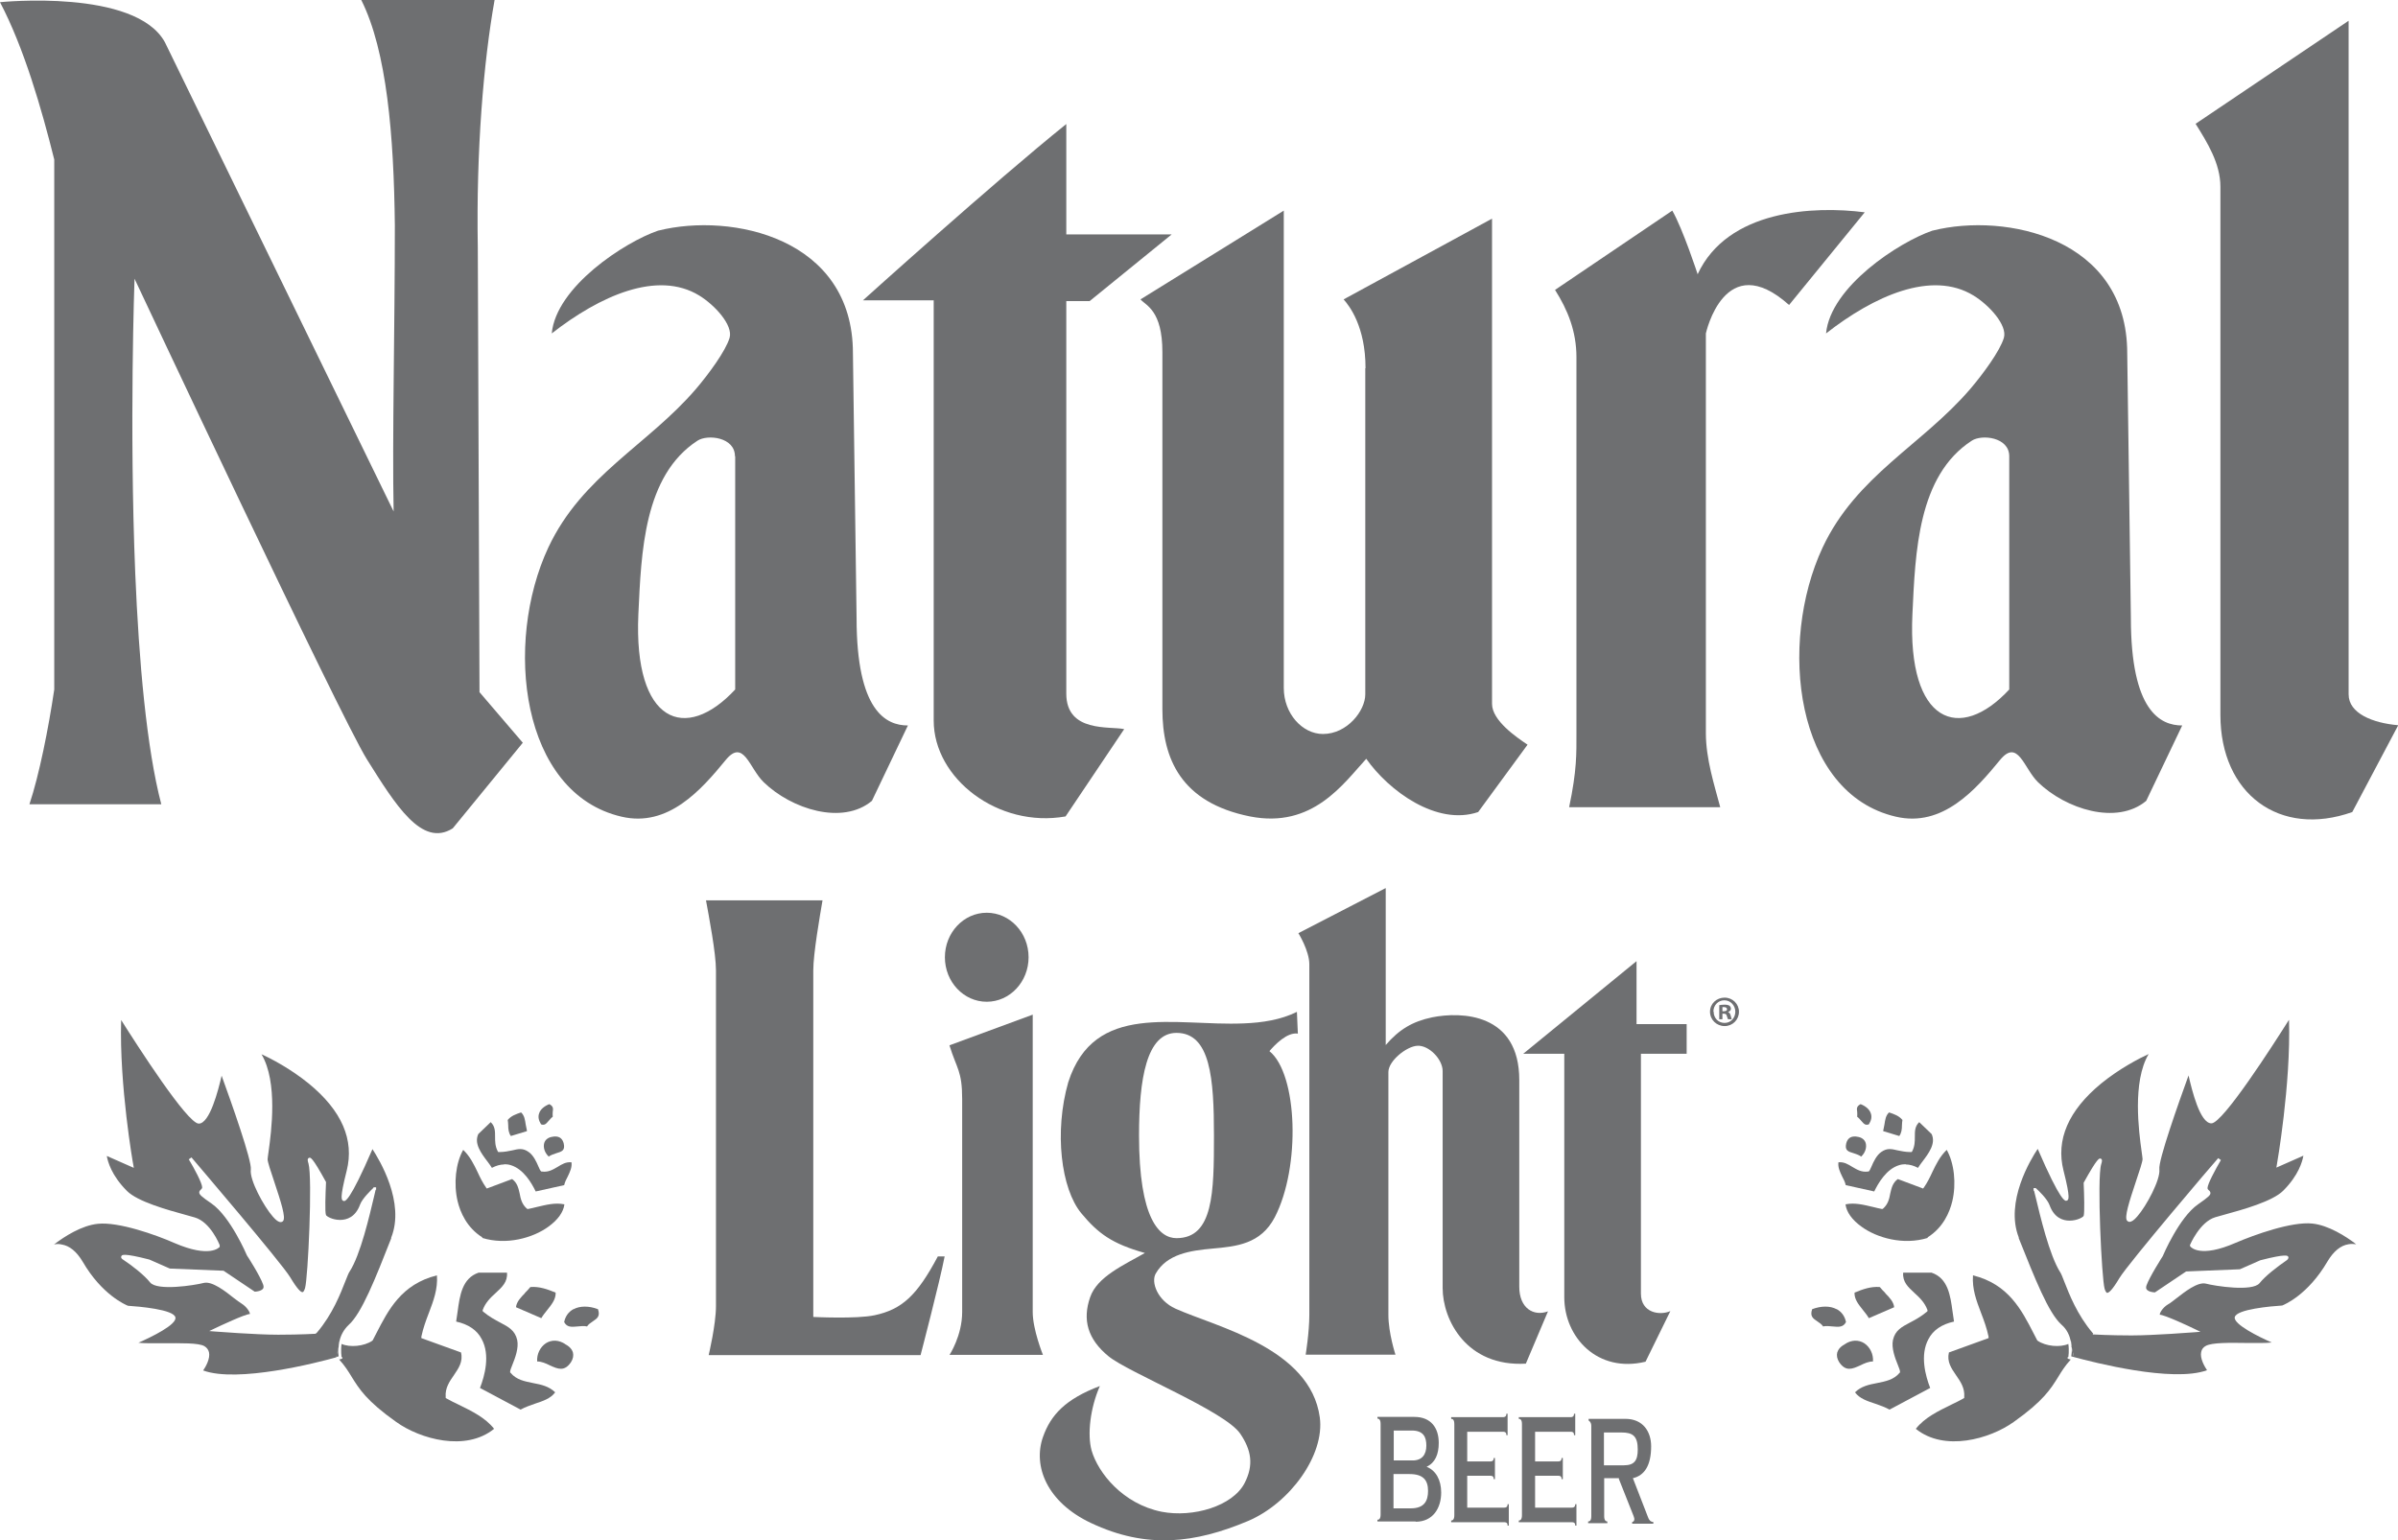 <?xml version="1.0" encoding="UTF-8"?><svg id="Layer_2" xmlns="http://www.w3.org/2000/svg" width="98.57" height="63.34" viewBox="0 0 98.57 63.34"><defs><style>.cls-1{fill:#6e6f71;}</style></defs><g id="Layer_1-2"><path class="cls-1" d="M0,.09c.98,1.86,1.71,4.38,2.23,6.47v21.79c-.24,1.62-.62,3.52-1.02,4.72h5.42c-.61-2.33-.92-5.91-1.07-9.48-.25-6.07-.03-12.13-.03-12.13,0,0,8.45,18,9.55,19.76,1.18,1.88,2.26,3.64,3.53,2.84l2.88-3.52-1.78-2.08-.07-18.29c-.07-4.02.24-7.65.69-10.17h-5.48c1.05,2.09,1.34,5.57,1.38,9.26,0,4.28-.11,8.77-.05,11.77L6.78,1.74C5.57-.48,0,.09,0,.09"/><path class="cls-1" d="M96.53.86l-6.28,4.23c.48.77,1.02,1.63,1.02,2.59v21.72c0,3.24,2.43,5.05,5.42,3.99l1.89-3.57c-1.04-.09-2.04-.48-2.04-1.27V.86Z"/><path class="cls-1" d="M35.47,12.35h2.91v17.28c0,2.38,2.65,4.43,5.42,3.94l2.41-3.59c-.58-.13-2.38.16-2.38-1.46V12.38h.96l3.37-2.74h-4.33v-4.54c-2.95,2.37-8.36,7.25-8.36,7.25"/><path class="cls-1" d="M69.78,11.27s-.6-1.84-1.04-2.61l-4.82,3.26c.52.82.88,1.7.88,2.77v15.45c0,.86.02,1.52-.3,3.05h6.21c-.24-.91-.59-1.98-.59-3.05V13.71s.77-3.54,3.42-1.17l3.11-3.81c-2.09-.27-5.64-.11-6.87,2.55"/><path class="cls-1" d="M27.06,9.48c-1.38.47-4.2,2.31-4.38,4.23,1.97-1.54,4.34-2.61,6.06-1.56.64.39,1.4,1.22,1.25,1.74-.16.54-.86,1.49-1.38,2.1-1.98,2.31-4.68,3.56-6.07,6.52-1.84,3.94-1.14,10.11,3.01,11.07,1.92.45,3.28-1.11,4.28-2.33.74-.9.97.34,1.56.91,1.14,1.11,3.24,1.78,4.45.77l1.48-3.1c-.9,0-2.11-.59-2.11-4.42l-.15-10.89c0-4.74-4.98-5.79-7.99-5.04M30.22,18.76v9.59c-2.04,2.2-4.18,1.39-3.98-3.09.12-2.55.22-5.7,2.43-7.14.41-.27,1.54-.15,1.54.64"/><path class="cls-1" d="M56.12,15.14v13.41c0,.67-.74,1.63-1.74,1.63-.85,0-1.61-.84-1.61-1.89V8.66l-5.89,3.65c.23.26.9.45.9,2.17v14.68c0,2.03.76,3.84,3.6,4.41,2.58.51,3.84-1.35,4.78-2.37.92,1.31,2.89,2.77,4.6,2.19l2.03-2.77c-.46-.31-1.46-.99-1.46-1.68V8.99l-6.1,3.32c.23.26.9,1.11.9,2.83"/><path class="cls-1" d="M79.44,9.48c-1.38.47-4.2,2.31-4.38,4.23,1.97-1.54,4.34-2.61,6.06-1.56.64.39,1.4,1.22,1.25,1.74-.16.54-.86,1.49-1.38,2.1-1.98,2.31-4.68,3.56-6.07,6.52-1.84,3.94-1.14,10.11,3.01,11.07,1.92.45,3.28-1.11,4.28-2.33.74-.9.98.34,1.56.91,1.14,1.11,3.24,1.78,4.45.77l1.48-3.1c-.9,0-2.11-.59-2.11-4.42l-.15-10.89c0-4.74-4.99-5.79-7.99-5.04M82.59,18.76v9.59c-2.04,2.2-4.19,1.39-3.98-3.09.12-2.55.22-5.7,2.44-7.14.41-.27,1.54-.15,1.54.64"/><path class="cls-1" d="M56.96,36.52v6.45c.55-.64,1.1-.97,1.91-1.14,1.2-.24,3.58-.18,3.58,2.58v8.5c0,.88.59,1.23,1.18,1.01l-.91,2.15c-2.44.14-3.42-1.8-3.42-3.11v-8.92c0-.49-.57-1.07-1.04-1.04-.44.02-1.19.62-1.19,1.08v9.99c0,.74.29,1.63.29,1.63h-3.69s.15-.92.15-1.63v-14.42c0-.56-.45-1.28-.45-1.28l3.58-1.85Z"/><path class="cls-1" d="M29.02,37.02c.12.66.41,2.17.41,2.88v13.81c0,.75-.3,2.01-.3,2.01h8.71s.79-3.02.99-4.06h-.28c-.86,1.62-1.48,2.18-2.6,2.42-.74.16-2.52.07-2.52.07v-14.25c0-.69.27-2.23.38-2.88h-4.78Z"/><path class="cls-1" d="M67.27,39.52l-4.66,3.81h1.69v10.01c0,1.65,1.37,3.13,3.34,2.65l1.02-2.08c-.43.19-1.21.08-1.21-.72v-9.86h1.88v-1.22h-2.06v-2.59Z"/><path class="cls-1" d="M39.03,42.99c.3.97.52,1.04.52,2.2v8.76c0,.97-.52,1.76-.52,1.76h3.84s-.42-1.04-.42-1.76v-12.23l-3.42,1.26ZM40.56,41.19c.95,0,1.72-.82,1.72-1.83s-.77-1.83-1.72-1.83-1.72.82-1.72,1.83.77,1.83,1.72,1.83"/><path class="cls-1" d="M53.3,41.61c-.65.32-1.4.44-2.18.47-2.83.12-6.14-.91-7.21,2.42-.58,2.03-.3,4.38.54,5.39.69.83,1.26,1.25,2.61,1.63-.85.49-1.96.97-2.25,1.82-.32.92-.11,1.72.76,2.43.82.67,4.78,2.25,5.41,3.18.46.68.56,1.29.18,2.03-.49.95-2.12,1.43-3.41,1.18-1.59-.32-2.61-1.59-2.88-2.52-.18-.65-.06-1.74.34-2.65-1.42.54-2.02,1.19-2.34,2.1-.42,1.2.17,2.68,1.97,3.53,2.3,1.09,4.3.83,6.46-.08,1.72-.73,3.16-2.71,2.95-4.26-.39-2.86-4.26-3.72-5.93-4.47-.75-.34-1.02-1.1-.81-1.45.46-.8,1.42-.94,2.32-1.02.99-.09,1.99-.18,2.57-1.29,1.07-2.07.94-5.89-.22-6.83.22-.26.73-.79,1.17-.72,0,.08-.04-.89-.04-.89M46.82,46.69c0-2.33.31-4.22,1.54-4.22,1.4,0,1.54,1.89,1.54,4.22s-.02,4.22-1.54,4.22c-.7,0-1.54-.78-1.54-4.22"/><path class="cls-1" d="M58.03,58.82c.49,0,.6.28.6.62,0,.37-.18.61-.56.61h-.78v-1.23h.75ZM57.28,62.02v-1.41h.66c.57,0,.76.26.76.69,0,.4-.14.72-.71.72h-.71ZM58.19,62.57c.72,0,1.05-.57,1.05-1.2,0-.52-.22-.91-.6-1.06h0c.35-.16.5-.51.5-.98,0-.62-.32-1.07-1-1.07h-1.52v.07c.07,0,.13.05.13.22v3.72c0,.18-.06.22-.13.22v.07h1.57Z"/><path class="cls-1" d="M59.78,58.56c0-.18-.06-.22-.13-.22v-.07h2.13c.11,0,.14-.06.14-.14h.05v.88h-.05c0-.08-.02-.14-.14-.14h-1.47v1.22h.95c.11,0,.14-.06.14-.14h.05v.87h-.05c0-.08-.02-.14-.14-.14h-.95v1.31h1.52c.11,0,.14-.06.14-.14h.05v.88h-.05c0-.08-.02-.14-.14-.14h-2.18v-.07c.07,0,.13-.05.13-.22v-3.72Z"/><path class="cls-1" d="M62.56,58.56c0-.18-.06-.22-.13-.22v-.07h2.13c.11,0,.14-.06.14-.14h.05v.88h-.05c0-.08-.02-.14-.14-.14h-1.46v1.22h.95c.11,0,.14-.06.14-.14h.05v.87h-.05c0-.08-.02-.14-.14-.14h-.95v1.31h1.51c.11,0,.14-.06.14-.14h.05v.88h-.05c0-.08-.02-.14-.14-.14h-2.18v-.07c.07,0,.13-.05.13-.22v-3.72Z"/><path class="cls-1" d="M65.93,58.9h.72c.47,0,.67.15.67.7,0,.44-.13.65-.57.65h-.82v-1.34ZM66.54,60.8l.61,1.54c.03.08.03.11.03.13,0,.06-.04.11-.09.11v.07h.87v-.07c-.11,0-.18-.08-.22-.2l-.62-1.6c.48-.11.75-.53.75-1.31,0-.6-.33-1.13-1.06-1.13h-1.51v.07s.11.05.11.22v3.71c0,.18-.06.22-.13.22v.07h.79v-.07c-.07,0-.13-.05-.13-.22v-1.56h.61Z"/><path class="cls-1" d="M71.48,41.6c0,.33-.26.59-.59.59s-.6-.26-.6-.59.27-.58.6-.58.59.26.59.58ZM70.44,41.6c0,.26.19.46.45.46s.44-.21.44-.46-.19-.47-.45-.47-.45.21-.45.46ZM70.8,41.91h-.13v-.58c.05-.01.13-.02.22-.02.11,0,.16.02.2.04.03.03.06.07.06.13,0,.06-.05.11-.12.13h0c.06.03.09.07.11.15.02.09.03.12.04.15h-.15s-.03-.07-.05-.14c-.01-.06-.05-.09-.12-.09h-.06v.23ZM70.8,41.58h.06c.07,0,.13-.02.13-.08,0-.05-.04-.09-.12-.09-.04,0-.06,0-.07,0v.17Z"/><path class="cls-1" d="M20.97,56.42v-.02c0-.05.03-.13.09-.28.11-.27.27-.69.2-1.02-.09-.4-.36-.54-.7-.72-.21-.11-.45-.24-.69-.44l-.03-.03v-.04c.11-.31.33-.52.54-.71.26-.24.49-.45.46-.83h-1.17c-.67.23-.77.93-.86,1.6-.02.13-.04.27-.06.41.5.11.86.35,1.05.72.36.66.12,1.52-.07,2.01l1.67.89c.18-.1.38-.17.58-.24.33-.11.65-.21.84-.47-.25-.25-.58-.32-.9-.38-.34-.07-.69-.13-.93-.42l-.02-.02Z"/><path class="cls-1" d="M21.58,53.17c-.17.17-.35.36-.37.58l1.04.45c.07-.12.16-.23.24-.33.18-.23.36-.44.35-.72-.34-.14-.67-.26-1.04-.23-.07.09-.15.17-.23.25Z"/><path class="cls-1" d="M23.24,55.27h0c-.27-.18-.56-.19-.8-.04-.24.16-.38.45-.36.75.18,0,.36.08.52.16.33.15.6.27.87-.13.09-.14.11-.28.08-.4-.04-.13-.14-.25-.32-.34Z"/><path class="cls-1" d="M23.57,53.83c-.2.11-.33.29-.38.53.11.21.28.21.56.18.12-.01.25-.03.38,0,.06-.09.15-.15.24-.21.18-.12.31-.21.21-.5-.37-.14-.74-.14-1,0Z"/><path class="cls-1" d="M14.07,55.8v.06s-.05.02-.05.02c-.01,0-.04.01-.08.02.24.26.38.49.52.72.3.48.6.98,1.83,1.85.98.7,2.85,1.23,4.02.28-.36-.46-.92-.73-1.47-1-.17-.08-.33-.16-.49-.25l-.03-.02v-.04c-.03-.37.16-.64.34-.9.19-.28.38-.55.29-.93l-1.63-.59v-.06c.07-.34.19-.67.31-.98.19-.5.37-.98.33-1.54-1.46.36-2,1.43-2.49,2.38-.05.1-.1.2-.15.29l-.02.02c-.34.23-.92.28-1.26.13-.04.29,0,.53,0,.54Z"/><path class="cls-1" d="M20.72,47.87c.09,0,.19.01.28.04.52.16.85.73,1.02,1.08l1.17-.26c.03-.13.09-.25.15-.36.09-.19.18-.38.15-.58-.23-.02-.39.08-.57.19-.19.11-.38.23-.65.19h-.02s-.02-.02-.02-.02c-.03-.03-.05-.08-.1-.19-.08-.19-.21-.47-.41-.6-.23-.16-.41-.12-.66-.06-.15.03-.32.07-.54.07h-.04s-.02-.03-.02-.03c-.11-.21-.11-.41-.11-.6,0-.23,0-.43-.18-.6l-.51.49c-.18.39.11.78.4,1.16.06.08.11.15.16.23.17-.09.34-.14.51-.14Z"/><path class="cls-1" d="M21.66,46.49c-.02-.08-.03-.17-.05-.25-.03-.19-.05-.37-.19-.5-.21.07-.41.14-.55.31.01.07.02.15.02.22,0,.16.02.32.11.44l.66-.2Z"/><path class="cls-1" d="M22.55,47.56c.09-.07.2-.1.31-.14.23-.07.38-.11.31-.41-.05-.19-.17-.28-.34-.28-.04,0-.07,0-.11.01h0c-.18.02-.31.12-.35.26-.05.18.02.4.18.55Z"/><path class="cls-1" d="M22.56,46.08c.05-.06.1-.12.16-.16-.01-.07,0-.14,0-.2.02-.14.03-.23-.14-.32-.21.08-.37.22-.42.38-.05.14-.02.29.08.45.14.05.2-.01.31-.14Z"/><path class="cls-1" d="M19.82,50.9c1,.31,2.09,0,2.72-.46.39-.28.62-.6.66-.92-.38-.08-.75.02-1.14.11-.12.03-.24.06-.35.08h-.03s-.03-.02-.03-.02c-.2-.18-.25-.4-.29-.62-.05-.22-.1-.44-.31-.59l-1.04.39-.03-.04c-.14-.2-.25-.42-.35-.64-.16-.33-.31-.64-.59-.91-.31.55-.4,1.39-.23,2.11.11.46.38,1.09,1.02,1.49Z"/><path class="cls-1" d="M13.94,55.19s0,0-.01,0l.02-.03c.05-.23.16-.47.38-.68.54-.48,1.1-1.91,1.75-3.56v-.03c.58-1.45-.49-3.21-.77-3.64-.95,2.2-1.13,2.15-1.19,2.13-.08-.03-.17-.06.13-1.24.32-1.27-.2-2.47-1.55-3.58-.76-.62-1.57-1.04-1.95-1.21.68,1.15.4,3.2.29,4-.02.15-.04.27-.04.32,0,.1.13.5.26.88.3.9.49,1.5.38,1.65-.02.03-.06.05-.1.05-.09,0-.19-.07-.32-.22-.38-.43-.97-1.52-.91-1.94.05-.36-.79-2.73-1.2-3.86-.14.61-.49,1.97-.94,1.97-.47,0-2.54-3.23-3.19-4.26-.08,2.68.49,5.93.5,5.96l.02.12-1.11-.49c.04.23.19.8.83,1.44.44.44,1.67.78,2.4.98.15.04.29.08.39.11.64.19,1.01,1.1,1.02,1.14v.04s0,.03,0,.03c-.02.02-.4.47-1.86-.16-.77-.34-2.3-.88-3.15-.79-.67.07-1.37.52-1.8.85.09-.02.2-.03.31,0,.33.05.62.29.87.71.79,1.36,1.76,1.77,1.86,1.81.45.03,1.89.15,1.95.48.06.3-1,.81-1.52,1.04.23.03.65.02,1.03.02.71,0,1.44-.02,1.68.12.1.06.16.14.19.25.06.26-.14.61-.24.75,1.42.52,4.69-.32,5.47-.54l.1-.43c0-.06.01-.12.02-.18ZM13,54.84s-.67.04-1.53.04h-.06c-.89,0-2.55-.13-2.56-.13l-.25-.02.23-.11c.21-.1,1.25-.59,1.44-.59.02-.04-.1-.28-.34-.43-.08-.05-.19-.13-.32-.23-.35-.28-.89-.7-1.23-.62-.39.1-1.92.34-2.21-.02-.23-.29-.72-.68-1.1-.93-.04-.02-.12-.08-.08-.15.02-.05.06-.14,1.15.14l.84.37,2.21.09,1.28.86c.09,0,.27-.03.34-.12.03-.04.03-.09.01-.16-.12-.36-.66-1.2-.67-1.21-.01-.03-.68-1.59-1.45-2.13-.44-.3-.51-.38-.51-.46,0-.06.04-.09.07-.12.03-.03.05-.05.05-.09,0-.17-.33-.79-.55-1.15l.11-.08c.15.18,3.69,4.32,4.06,4.93.31.52.45.62.51.61.03,0,.07-.07.1-.17.12-.41.31-4.53.14-5.12-.03-.09-.06-.2.02-.23.06-.03.13-.05.7.99v.02s0,.02,0,.02c-.02.45-.05,1.2,0,1.32.02.05.26.2.58.2h0c.27,0,.63-.11.82-.63.09-.25.46-.6.54-.68.02-.04.03-.04.06-.03h.06s0,.1,0,.1h-.02c-.01.06-.04.17-.07.3-.17.71-.55,2.39-1.01,3.08-.04.06-.09.2-.16.37-.2.51-.53,1.37-1.17,2.12l-.02.02h-.03Z"/><path class="cls-1" d="M13.91,55.37l-.1.43s.08-.02.11-.03c-.01-.08-.03-.22-.02-.4Z"/><path class="cls-1" d="M13.94,55.19s0-.02,0-.03l-.02.03s0,0,.01,0Z"/><path class="cls-1" d="M78.1,56.42v-.02c0-.05-.03-.13-.09-.28-.11-.27-.27-.69-.2-1.02.09-.4.36-.54.7-.72.21-.11.45-.24.69-.44l.03-.03v-.04c-.11-.31-.33-.52-.54-.71-.26-.24-.49-.45-.46-.83h1.17c.67.23.77.93.86,1.6.02.13.04.27.06.41-.5.11-.86.35-1.05.72-.36.66-.12,1.52.07,2.01l-1.67.89c-.18-.1-.38-.17-.58-.24-.33-.11-.65-.21-.84-.47.25-.25.58-.32.9-.38.34-.07.69-.13.93-.42l.02-.02Z"/><path class="cls-1" d="M77.49,53.17c.17.17.35.36.37.58l-1.04.45c-.07-.12-.16-.23-.24-.33-.18-.23-.36-.44-.35-.72.34-.14.67-.26,1.04-.23.07.09.15.17.23.25Z"/><path class="cls-1" d="M75.83,55.27h0c.27-.18.56-.19.8-.04.24.16.38.45.36.75-.18,0-.36.08-.52.16-.33.15-.6.27-.87-.13-.09-.14-.11-.28-.08-.4.04-.13.14-.25.32-.34Z"/><path class="cls-1" d="M75.5,53.83c.2.11.33.29.38.53-.11.21-.28.21-.56.18-.12-.01-.25-.03-.38,0-.06-.09-.15-.15-.24-.21-.18-.12-.31-.21-.21-.5.37-.14.74-.14,1,0Z"/><path class="cls-1" d="M84.99,55.8v.06s.05.02.05.02c.01,0,.04.01.08.02-.24.26-.38.49-.52.72-.3.48-.6.98-1.83,1.85-.98.7-2.85,1.23-4.02.28.36-.46.92-.73,1.47-1,.17-.08.33-.16.49-.25l.03-.02v-.04c.03-.37-.16-.64-.34-.9-.19-.28-.38-.55-.29-.93l1.63-.59v-.06c-.07-.34-.19-.67-.31-.98-.19-.5-.37-.98-.33-1.54,1.46.36,2,1.43,2.49,2.38.05.1.1.2.15.29l.02.02c.34.23.92.28,1.26.13.04.29,0,.53,0,.54Z"/><path class="cls-1" d="M78.34,47.87c-.09,0-.19.01-.28.04-.52.16-.85.73-1.02,1.08l-1.17-.26c-.03-.13-.09-.25-.15-.36-.09-.19-.18-.38-.15-.58.23-.02.39.08.57.19.19.11.38.23.65.19h.02s.02-.02.02-.02c.03-.03.05-.08.1-.19.08-.19.21-.47.41-.6.23-.16.41-.12.66-.06.15.03.32.07.54.07h.04s.02-.03.02-.03c.11-.21.11-.41.11-.6,0-.23,0-.43.18-.6l.51.49c.18.39-.11.78-.4,1.16-.06.08-.11.15-.16.23-.17-.09-.34-.14-.51-.14Z"/><path class="cls-1" d="M77.41,46.49c.02-.08.03-.17.05-.25.03-.19.05-.37.19-.5.21.07.41.14.55.31-.01.07-.02.15-.02.22,0,.16-.02.32-.11.44l-.66-.2Z"/><path class="cls-1" d="M76.51,47.56c-.09-.07-.2-.1-.31-.14-.23-.07-.38-.11-.31-.41.05-.19.17-.28.34-.28.04,0,.07,0,.11.01h0c.18.02.31.12.35.26.05.18-.02.4-.18.55Z"/><path class="cls-1" d="M76.5,46.08c-.05-.06-.1-.12-.16-.16.01-.07,0-.14,0-.2-.02-.14-.03-.23.14-.32.21.08.37.22.42.38.05.14.02.29-.08.45-.14.05-.2-.01-.31-.14Z"/><path class="cls-1" d="M79.24,50.9c-1,.31-2.09,0-2.72-.46-.39-.28-.62-.6-.66-.92.38-.08.75.02,1.14.11.12.03.24.06.35.08h.03s.03-.02.03-.02c.2-.18.25-.4.29-.62.05-.22.1-.44.31-.59l1.04.39.03-.04c.14-.2.25-.42.35-.64.16-.33.31-.64.59-.91.31.55.4,1.39.23,2.11-.11.46-.38,1.09-1.02,1.49Z"/><path class="cls-1" d="M85.15,55.37l.1.43c.78.21,4.05,1.06,5.47.54-.1-.15-.3-.49-.24-.75.02-.11.09-.2.19-.25.25-.14.98-.13,1.68-.12.38,0,.81.01,1.03-.02-.53-.23-1.58-.75-1.52-1.04.07-.33,1.5-.45,1.95-.48.1-.04,1.06-.44,1.86-1.81.25-.42.54-.66.87-.71.11-.02.21-.01.31,0-.43-.33-1.14-.78-1.8-.85-.85-.09-2.38.46-3.15.79-1.46.64-1.84.18-1.86.16l-.02-.03v-.04s.4-.95,1.04-1.14c.1-.03.24-.07.39-.11.73-.2,1.96-.54,2.4-.98.64-.64.79-1.21.83-1.44l-1.11.49.02-.12s.58-3.28.5-5.96c-.65,1.03-2.72,4.26-3.19,4.26s-.8-1.36-.94-1.97c-.41,1.13-1.25,3.5-1.2,3.86.05.42-.53,1.51-.91,1.94-.13.15-.23.22-.32.22-.04,0-.07-.02-.1-.05-.11-.15.08-.75.38-1.65.13-.38.26-.78.26-.88,0-.04-.02-.16-.04-.32-.11-.8-.39-2.85.29-4-.37.17-1.19.59-1.95,1.21-1.35,1.11-1.87,2.32-1.55,3.58.3,1.18.21,1.21.13,1.24-.06.02-.24.07-1.19-2.13-.29.43-1.35,2.18-.78,3.64v.03c.66,1.65,1.22,3.08,1.76,3.56.23.2.33.45.38.68l.02.03s0,0-.01,0c.01.06.02.12.02.18ZM86.04,54.83l-.02-.02c-.64-.75-.97-1.61-1.17-2.12-.07-.18-.12-.31-.16-.37-.45-.7-.84-2.37-1.01-3.08-.03-.13-.06-.24-.07-.28h-.02s0-.11,0-.11h.06s.05,0,.06.03c.08.07.45.42.54.68.19.52.55.63.82.63h0c.32,0,.57-.15.58-.2.04-.13.02-.88,0-1.32v-.02s0-.02,0-.02c.57-1.03.64-1.01.7-.99.08.03.05.14.02.23-.18.59.02,4.71.14,5.12.03.1.07.16.1.17.07,0,.2-.09.51-.61.37-.61,3.9-4.76,4.06-4.93l.11.08c-.21.36-.55.98-.55,1.15,0,.04.02.06.05.09.03.02.07.06.07.12,0,.08-.08.16-.51.46-.77.53-1.44,2.1-1.45,2.13,0,0-.55.86-.67,1.21-.02.07-.02.12.01.16.07.09.25.12.34.12l1.28-.86,2.21-.09.84-.37c1.09-.28,1.13-.19,1.15-.14.03.07-.05.13-.08.15-.38.26-.87.64-1.1.93-.29.36-1.83.12-2.21.02-.34-.08-.87.34-1.23.62-.13.1-.24.19-.32.23-.25.15-.36.39-.34.43.19,0,1.24.49,1.44.59l.23.11-.25.02s-1.68.13-2.56.13h-.06c-.86,0-1.52-.04-1.53-.04h-.03Z"/><path class="cls-1" d="M85.15,55.37l.1.43s-.08-.02-.11-.03c.01-.08.03-.22.02-.4Z"/><path class="cls-1" d="M85.13,55.19s0-.02,0-.03l.02.03s0,0-.01,0Z"/></g></svg>
